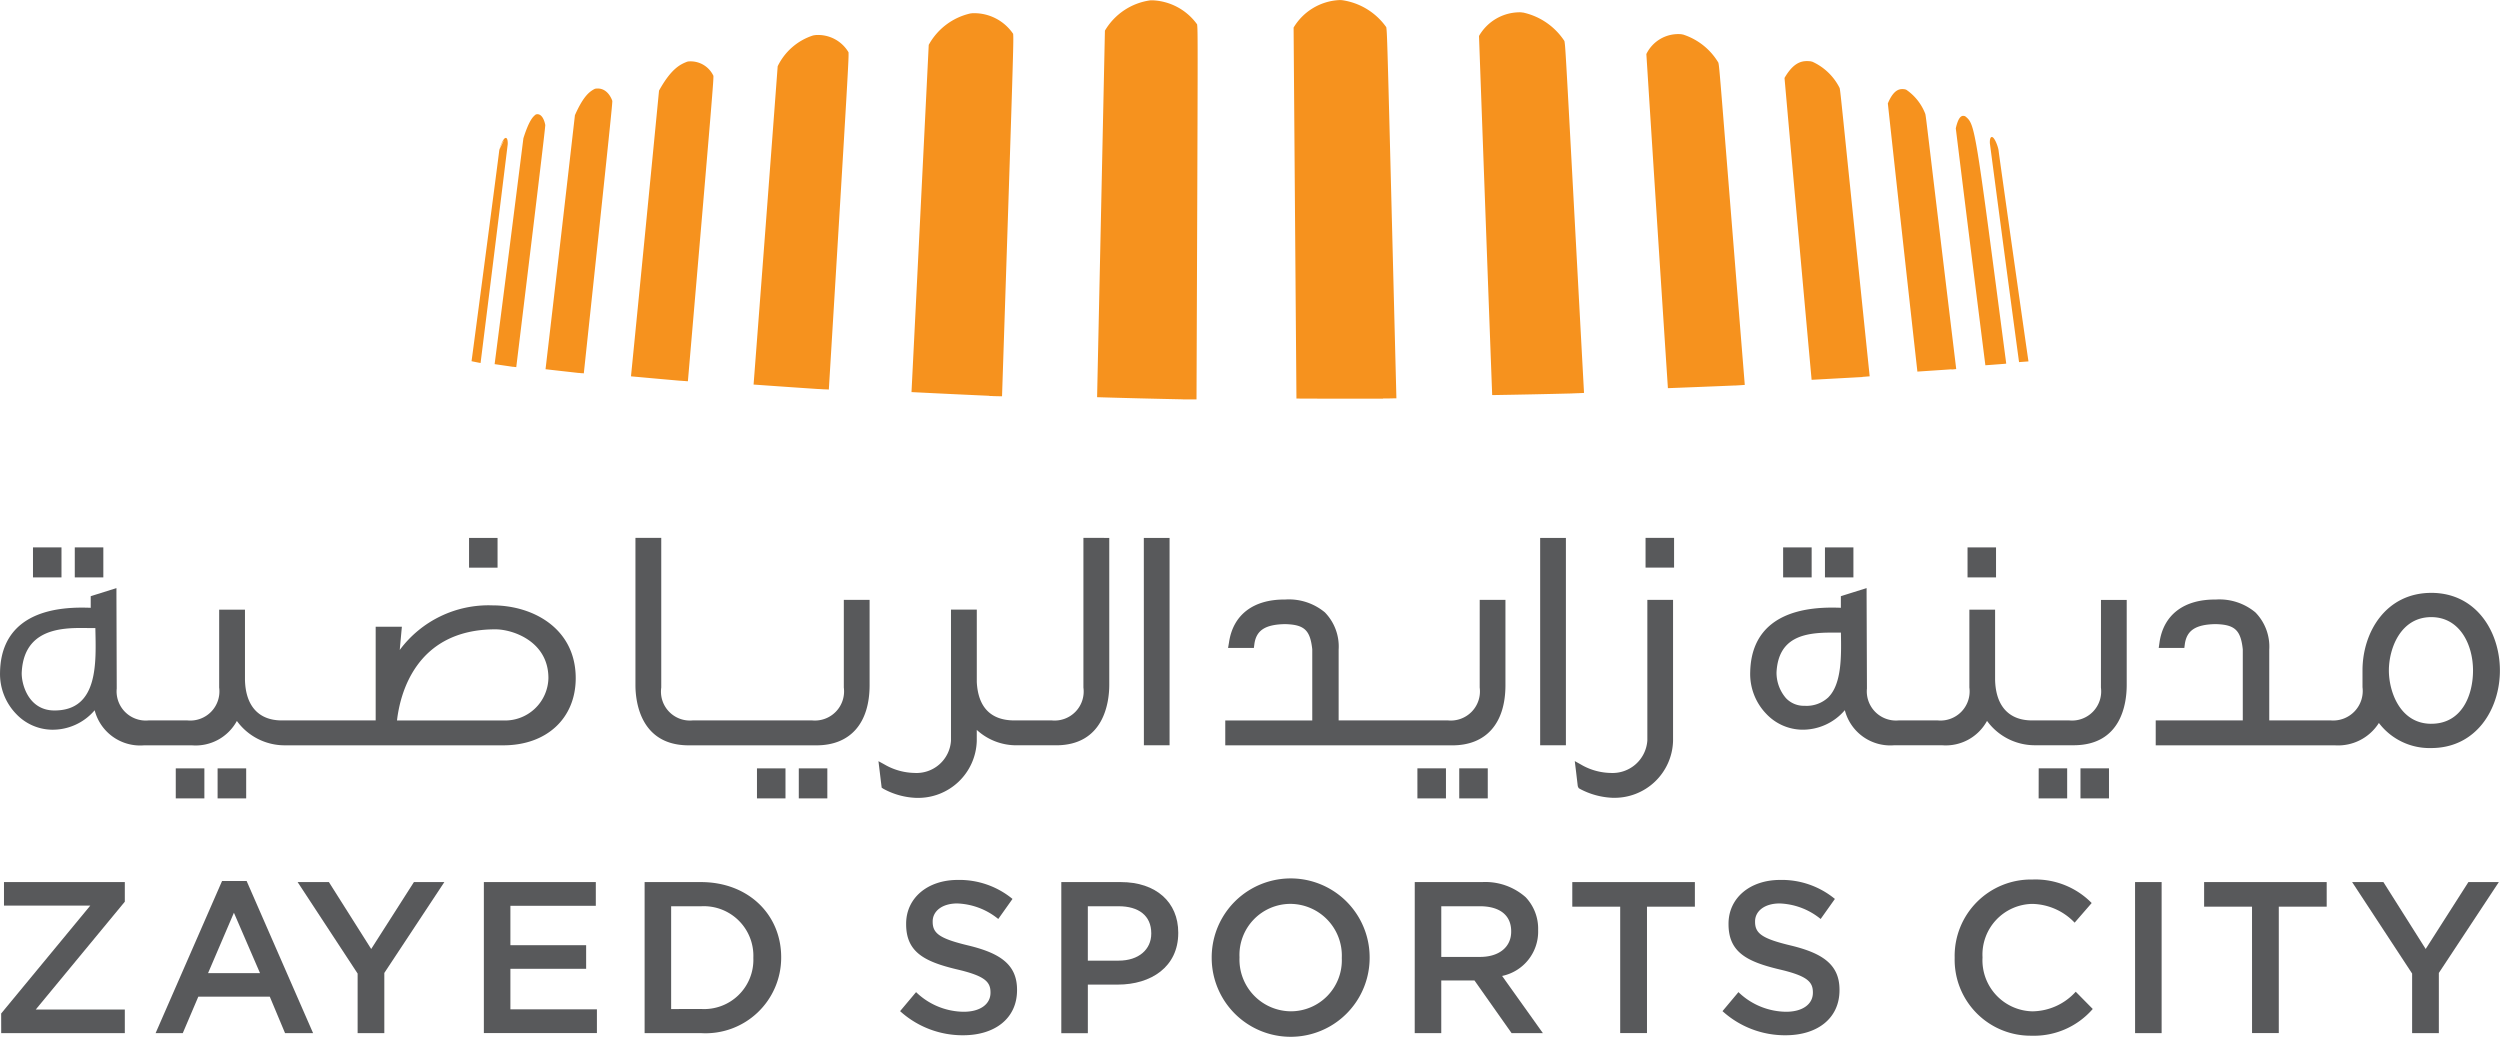 <svg xmlns="http://www.w3.org/2000/svg" width="180" height="74.65" viewBox="0 0 180 74.65">
  <defs>
    <style>
      .cls-1 {
        fill: #f6921e;
      }

      .cls-2 {
        fill: #58595b;
      }
    </style>
  </defs>
  <g id="zsc_logo" data-name="zsc logo" transform="translate(0 -0.006)">
    <path id="brand_shape" data-name="brand shape" class="cls-1" d="M79.338,35.739c.006.018,1.963-14.84,1.986-15.1.024-.249.274-.941.461-.971s.158.454.158.454q-.97,7.9-1.955,15.752c-.216-.04-.433-.085-.65-.13m112.1.015c-.007.023-2.131-14.92-2.154-15.192-.027-.247-.279-.938-.469-.964s-.157.452-.157.452q1.041,7.915,2.1,15.754l.684-.051ZM81.676,19.813a2.325,2.325,0,0,0-.139.226,1.758,1.758,0,0,0-.1.22,1.329,1.329,0,0,0-.075.218m.954,15.669c.019,0,.041,0,.119.012.02,0,.041.006.123.012,2.073-17,2.056-17.06,2.09-17.424,0-.011-.145-.906-.668-.772-.005,0-.011.007-.046.028-.178.151-.446.386-.862,1.688Q82.045,27.858,81,35.955c.436.064.872.126,1.307.191m4.709.44c.034,0,.068,0,.1.006s.07.008.1.012a.892.892,0,0,0,.105.005c.034,0,.07.008.1.011,2.047-19.167,2.034-19.22,2.053-19.611,0-.012-.309-1.022-1.214-.887-.006,0-.014,0-.079.027-.3.17-.76.431-1.4,1.882q-1.047,9.184-2.116,18.29c.78.09,1.566.177,2.348.265m7.308.561c.046,0,.1.006.146.008l.149.012c.05,0,.1.006.148.011s.1.006.151.009c1.85-21.5,1.836-21.546,1.839-21.987a1.812,1.812,0,0,0-1.815-1.037c-.008,0-.019,0-.112.03-.441.179-1.1.46-1.99,2.07q-1,10.319-2.019,20.57,1.751.16,3.5.314m9.976.6c.064,0,.127.006.192.007l.193.013c.065,0,.127.006.192.006s.128.007.192.011c1.446-23.769,1.434-23.793,1.418-24.282a2.544,2.544,0,0,0-2.4-1.238c-.011,0-.022.006-.035.006l-.111.018a4.289,4.289,0,0,0-2.555,2.22q-.857,11.476-1.735,22.917,2.323.166,4.651.322m12.333.5c.074,0,.148,0,.224.006s.15.007.229.008l.225.005c.077,0,.151,0,.227,0,.844-25.553.836-25.56.8-26.092a3.391,3.391,0,0,0-2.893-1.486.208.208,0,0,1-.044,0,1.224,1.224,0,0,1-.131.015,4.575,4.575,0,0,0-3.01,2.265q-.615,12.512-1.241,25,2.807.142,5.614.267m13.931.259h.488c.08,0,.163,0,.242,0h.246c.1-26.449.1-26.449.044-27A4.161,4.161,0,0,0,128.4,9.761a.228.228,0,0,0-.046,0l-.142,0a4.514,4.514,0,0,0-3.271,2.183q-.279,13.2-.563,26.391,3.094.093,6.189.154m14.4-.065c.078,0,.16,0,.24,0s.159,0,.241,0,.162,0,.241-.006.162,0,.239,0c-.663-26.175-.656-26.181-.729-26.723a4.715,4.715,0,0,0-3.222-1.951.228.228,0,0,1-.05,0h-.139a4.07,4.07,0,0,0-3.262,1.979q.1,13.353.205,26.71,3.116.015,6.238.008m13.6-.378c.074,0,.147-.007.222-.008s.139-.007.214-.008.143-.005.214-.009l.217-.01c-1.339-24.811-1.322-24.832-1.411-25.338a4.784,4.784,0,0,0-2.986-2.052h-.046a.908.908,0,0,0-.131-.016,3.391,3.391,0,0,0-2.987,1.706q.467,12.936.949,25.856,2.876-.046,5.744-.118m11.734-.57.178-.011.18-.01.176-.012.175-.012c-1.83-22.706-1.807-22.746-1.9-23.2a4.6,4.6,0,0,0-2.542-2.026.343.343,0,0,1-.036-.006c-.013,0-.027-.007-.114-.02a2.548,2.548,0,0,0-2.494,1.429q.764,12.047,1.551,24.057c1.607-.062,3.218-.124,4.823-.193m9.184-.621.131-.008.132-.01.131-.012c.045,0,.084-.007.127-.008-2.1-20.291-2.082-20.349-2.161-20.755a4.079,4.079,0,0,0-1.975-1.9.646.646,0,0,1-.114-.028c-.452-.037-1.136-.1-1.882,1.2q.965,10.9,1.951,21.733,1.83-.1,3.661-.2m6.413-.541.169-.014.169-.018c-2.17-17.952-2.153-18.014-2.224-18.365A3.712,3.712,0,0,0,182.64,16.2a.743.743,0,0,1-.081-.03c-.289-.041-.776-.118-1.248,1.014q1.055,9.689,2.128,19.308c.82-.056,1.64-.107,2.459-.166m3.771-.389.042-.006c.011,0,.03,0,.125-.014-2.248-17.131-2.232-17.2-2.93-17.791l-.046-.027c-.161-.041-.432-.111-.656.879q1.056,8.567,2.13,17.058c.445-.03.889-.066,1.333-.1" transform="translate(-45.387 -9.731)"/>
    <g id="logo_label_ar" data-name="logo label ar" transform="translate(0 38.734)">
      <g id="Group_1" data-name="Group 1" transform="translate(0 0.003)">
        <path id="Path_2" data-name="Path 2" class="cls-2" d="M14.373,94.579V96.74h2.056V94.579ZM11.364,96.74h2.052V94.579H11.364Z" transform="translate(-8.989 -93.898)"/>
        <path id="Path_3" data-name="Path 3" class="cls-2" d="M33.5,130.993H35.56v-2.161H33.5Zm3.012-2.161v2.161H38.57v-2.161Z" transform="translate(-20.845 -112.24)"/>
        <rect id="Rectangle_1" data-name="Rectangle 1" class="cls-2" width="2.052" height="2.141" transform="translate(33.772)"/>
        <path id="Path_4" data-name="Path 4" class="cls-2" d="M41.721,102.133a7.964,7.964,0,0,0-6.689,3.211l.12-1.309.012-.131.022-.232H33.3v6.745H26.543c-1.664,0-2.608-1.038-2.654-2.918v-5.059H22.031v5.608a2.1,2.1,0,0,1-2.279,2.369H16.938a2.1,2.1,0,0,1-2.282-2.3l-.021-6.769v-.458l-.279.09-.155.046-1.186.372-.232.074v.836c-.218-.01-.433-.014-.638-.014-3.793,0-5.832,1.606-5.891,4.645a4.14,4.14,0,0,0,1.175,3.024,3.615,3.615,0,0,0,2.546,1.122,3.975,3.975,0,0,0,3.092-1.4,3.381,3.381,0,0,0,3.568,2.524h3.427a3.377,3.377,0,0,0,3.244-1.755,4.251,4.251,0,0,0,3.437,1.755H42.49c3.119,0,5.213-1.943,5.213-4.838C47.7,103.77,44.6,102.133,41.721,102.133ZM10.171,109.7c-1.913,0-2.4-1.977-2.354-2.769.2-3.65,3.869-3.122,5.3-3.166.047,2.417.263,5.935-2.942,5.935Zm32.319.72H34.835c.206-1.812,1.3-6.562,7.083-6.562,1.247,0,3.819.859,3.819,3.513a3.12,3.12,0,0,1-3.247,3.048Z" transform="translate(-6.251 -97.277)"/>
      </g>
      <g id="Group_2" data-name="Group 2" transform="translate(126.013 0.683)">
        <path id="Path_5" data-name="Path 5" class="cls-2" d="M282.633,96.74h2.054V94.579h-2.054Zm3.012,0h2.049V94.579h-2.049Zm10.266-2.161V96.74h2.051V94.579Z" transform="translate(-280.261 -94.579)"/>
        <path id="Path_6" data-name="Path 6" class="cls-2" d="M301.308,116.029h2.053v-2.161h-2.053Zm-3.012,0h2.054v-2.161H298.3Zm4.485-7.982a2.1,2.1,0,0,1-2.281,2.369h-2.681c-1.666,0-2.611-1.038-2.658-2.918v-5.057h-1.852v5.606a2.1,2.1,0,0,1-2.282,2.369h-2.814a2.1,2.1,0,0,1-2.279-2.3l-.025-6.769v-.458l-.279.09-.155.046-1.187.372-.232.074v.836c-.218-.01-.432-.014-.636-.014-3.794,0-5.832,1.606-5.891,4.645a4.134,4.134,0,0,0,1.175,3.024,3.615,3.615,0,0,0,2.544,1.122,3.982,3.982,0,0,0,3.094-1.406,3.378,3.378,0,0,0,3.564,2.526h3.429a3.381,3.381,0,0,0,3.245-1.754,4.251,4.251,0,0,0,3.437,1.754h2.792c3.456,0,3.828-3.032,3.828-4.336v-6.129h-1.853Zm-19.611.692a2.294,2.294,0,0,1-1.728.624,1.765,1.765,0,0,1-1.337-.549,2.8,2.8,0,0,1-.681-1.869c.135-2.5,1.964-2.851,3.92-2.851l.481,0h.235v.015c.03,1.625.071,3.645-.89,4.626Zm43.394-7.506c-3.252,0-4.95,2.809-4.95,5.584v1.208a2.127,2.127,0,0,1-2.276,2.391H314.9l0-5.093a3.523,3.523,0,0,0-1-2.687,4.047,4.047,0,0,0-2.857-.923c-2.282-.02-3.763,1.092-4.046,3.1l-.02.139-.035.245h1.844l.038-.291c.143-.964.764-1.4,2.22-1.424,1.38.038,1.8.43,1.951,1.815v5.119h-6.269v1.793h12.889a3.477,3.477,0,0,0,3.179-1.61,4.578,4.578,0,0,0,3.763,1.807c3.252,0,4.95-2.809,4.95-5.586S329.816,101.232,326.564,101.232Zm0,9.425c-2.237,0-3.051-2.3-3.051-3.84s.814-3.839,3.051-3.839c2.064,0,3.007,1.991,3.007,3.839C329.572,108.587,328.783,110.657,326.564,110.657Z" transform="translate(-277.527 -97.957)"/>
      </g>
      <g id="Group_4" data-name="Group 4" transform="translate(45.751)">
        <g id="Group_3" data-name="Group 3">
          <path id="Path_7" data-name="Path 7" class="cls-2" d="M126.591,128.832v2.161h2.055v-2.161Zm-3.011,2.161h2.053v-2.161H123.58Z" transform="translate(-114.829 -112.237)"/>
          <path id="Path_8" data-name="Path 8" class="cls-2" d="M119.745,97.57v6.311a2.1,2.1,0,0,1-2.279,2.369h-8.607a2.084,2.084,0,0,1-2.259-2.369V93.108h-1.858v10.6c0,1.248.388,4.333,3.831,4.336h9.2c2.432,0,3.828-1.579,3.828-4.336V97.57Z" transform="translate(-104.741 -93.108)"/>
          <path id="Path_9" data-name="Path 9" class="cls-2" d="M157.167,93.108v10.773a2.093,2.093,0,0,1-2.276,2.369h-2.749c-1.651-.02-2.563-.956-2.652-2.771V98.273h-1.858v9.441A2.485,2.485,0,0,1,145,110.031a4.456,4.456,0,0,1-2.014-.529l-.209-.117-.367-.2.079.65c.066.549.133,1.1.133,1.1l.008.055.01.1.131.087a5.327,5.327,0,0,0,2.359.65h.041a4.221,4.221,0,0,0,4.317-4.095v-.8a4.2,4.2,0,0,0,2.85,1.109h2.86c3.442,0,3.826-3.084,3.83-4.332v-10.6Z" transform="translate(-124.912 -93.108)"/>
        </g>
        <path id="Path_10" data-name="Path 10" class="cls-2" d="M183.551,108.04H185.4V93.111h-1.854Zm19.693,3.823H205.3V109.7h-2.056Zm3.012,0h2.054V109.7h-2.054Zm1.473-7.982a2.1,2.1,0,0,1-2.282,2.369h-7.874v-5.094a3.521,3.521,0,0,0-.993-2.687,4.049,4.049,0,0,0-2.858-.923c-2.281-.02-3.757,1.092-4.044,3.1l-.023.135-.043.251h1.858l.038-.291c.139-.964.758-1.4,2.215-1.424,1.384.038,1.8.43,1.951,1.812v5.123H189.41v1.793h16.347c2.432,0,3.826-1.579,3.826-4.336V97.57h-1.853Zm4.353,4.159h1.854V93.111h-1.854ZM219.8,97.906l0,9.784a2.508,2.508,0,0,1-2.637,2.342,4.4,4.4,0,0,1-2.01-.529l-.206-.117-.372-.207.051.423.029.232.136,1.151.061.137.085.053a5.435,5.435,0,0,0,2.356.646h.041a4.213,4.213,0,0,0,4.317-4.092V97.57H219.8Zm-.129-4.8v2.141h2.053V93.108Z" transform="translate(-146.942 -93.108)"/>
      </g>
    </g>
    <g id="logo_label_en" data-name="logo label en" transform="translate(0.084 63.252)">
      <path id="Path_11" data-name="Path 11" class="cls-2" d="M6.431,155.92l6.416-7.768H6.634v-1.695h8.7v1.413l-6.415,7.767h6.415v1.695h-8.9Z" transform="translate(-6.431 -146.194)"/>
      <path id="Path_12" data-name="Path 12" class="cls-2" d="M35.152,146.291h1.77l4.785,10.953H39.688l-1.1-2.627H33.443l-1.119,2.627H30.367Zm2.734,6.634-1.88-4.35-1.863,4.35Z" transform="translate(-19.248 -146.104)"/>
      <path id="Path_13" data-name="Path 13" class="cls-2" d="M56.7,153.044l-4.32-6.586h2.252l3.045,4.817,3.076-4.817h2.191L58.622,153v4.334H56.7Z" transform="translate(-31.035 -146.194)"/>
      <path id="Path_14" data-name="Path 14" class="cls-2" d="M81.247,146.458h8.061v1.708h-6.15V151h5.453V152.7H83.158v2.922h6.229v1.709H81.247Z" transform="translate(-46.493 -146.194)"/>
      <path id="Path_15" data-name="Path 15" class="cls-2" d="M106.164,146.458h4.054c3.418,0,5.779,2.345,5.779,5.407v.03a5.444,5.444,0,0,1-5.779,5.438h-4.054Zm4.054,9.136a3.545,3.545,0,0,0,3.775-3.666V151.9a3.569,3.569,0,0,0-3.775-3.7h-2.144v7.4Z" transform="translate(-59.836 -146.194)"/>
      <path id="Path_16" data-name="Path 16" class="cls-2" d="M145.764,155.569l1.15-1.369a5,5,0,0,0,3.432,1.414c1.181,0,1.927-.543,1.927-1.368v-.03c0-.776-.435-1.195-2.455-1.663-2.315-.557-3.619-1.242-3.619-3.246v-.031c0-1.862,1.553-3.154,3.713-3.154a6.019,6.019,0,0,1,3.945,1.368l-1.025,1.444a4.945,4.945,0,0,0-2.951-1.118c-1.119,0-1.771.574-1.771,1.289v.032c0,.836.5,1.211,2.579,1.708,2.3.557,3.495,1.382,3.495,3.183v.033c0,2.035-1.6,3.245-3.884,3.245A6.7,6.7,0,0,1,145.764,155.569Z" transform="translate(-81.041 -146.013)"/>
      <path id="Path_17" data-name="Path 17" class="cls-2" d="M170.75,146.458h4.286c2.533,0,4.134,1.446,4.134,3.636v.032c0,2.439-1.958,3.713-4.35,3.713h-2.159v3.5H170.75Zm4.131,5.656c1.445,0,2.346-.807,2.346-1.943v-.03c0-1.273-.917-1.943-2.346-1.943H172.66v3.916Z" transform="translate(-94.42 -146.194)"/>
      <path id="Path_18" data-name="Path 18" class="cls-2" d="M194.06,151.624v-.033a5.686,5.686,0,1,1,11.372-.03v.03a5.686,5.686,0,1,1-11.372.033Zm9.368,0v-.033a3.726,3.726,0,0,0-3.7-3.868,3.675,3.675,0,0,0-3.666,3.837v.03a3.726,3.726,0,0,0,3.7,3.868A3.672,3.672,0,0,0,203.427,151.624Z" transform="translate(-106.902 -145.89)"/>
      <path id="Path_19" data-name="Path 19" class="cls-2" d="M225.533,146.45h4.847a4.384,4.384,0,0,1,3.137,1.088,3.291,3.291,0,0,1,.9,2.346v.032a3.262,3.262,0,0,1-2.594,3.292l2.936,4.117h-2.253l-2.672-3.79h-2.392v3.79h-1.911Zm4.707,5.388c1.367,0,2.236-.714,2.236-1.816v-.032c0-1.165-.838-1.8-2.252-1.8h-2.781v3.651Z" transform="translate(-123.755 -146.186)"/>
      <path id="Path_20" data-name="Path 20" class="cls-2" d="M253.4,148.229h-3.449v-1.771h8.826v1.771h-3.448v9.1H253.4Z" transform="translate(-136.83 -146.194)"/>
      <path id="Path_21" data-name="Path 21" class="cls-2" d="M273.235,155.569l1.148-1.369a5.009,5.009,0,0,0,3.433,1.414c1.181,0,1.927-.543,1.927-1.368v-.03c0-.776-.435-1.195-2.455-1.663-2.313-.557-3.619-1.242-3.619-3.246v-.031c0-1.862,1.553-3.154,3.712-3.154a6.018,6.018,0,0,1,3.946,1.368l-1.025,1.444a4.94,4.94,0,0,0-2.951-1.118c-1.119,0-1.771.574-1.771,1.289v.032c0,.836.5,1.211,2.579,1.708,2.3.557,3.5,1.382,3.5,3.183v.033c0,2.035-1.6,3.245-3.884,3.245A6.693,6.693,0,0,1,273.235,155.569Z" transform="translate(-149.299 -146.013)"/>
      <path id="Path_22" data-name="Path 22" class="cls-2" d="M309.218,151.712v-.033a5.5,5.5,0,0,1,5.608-5.621,5.671,5.671,0,0,1,4.257,1.692l-1.227,1.414a4.326,4.326,0,0,0-3.045-1.351,3.65,3.65,0,0,0-3.588,3.837v.03a3.677,3.677,0,0,0,3.588,3.868,4.266,4.266,0,0,0,3.123-1.412l1.226,1.242a5.6,5.6,0,0,1-4.41,1.925,5.469,5.469,0,0,1-5.532-5.592Z" transform="translate(-168.566 -145.978)"/>
      <path id="Path_23" data-name="Path 23" class="cls-2" d="M337.181,146.458h1.913v10.875h-1.911Z" transform="translate(-183.541 -146.194)"/>
      <path id="Path_24" data-name="Path 24" class="cls-2" d="M351.332,148.229h-3.449v-1.771h8.826v1.771H353.26v9.1h-1.926Z" transform="translate(-189.271 -146.194)"/>
      <path id="Path_25" data-name="Path 25" class="cls-2" d="M375.146,153.044l-4.32-6.586h2.252l3.044,4.817,3.076-4.817h2.191L377.07,153v4.334h-1.925Z" transform="translate(-201.557 -146.194)"/>
    </g>
  </g>
</svg>
